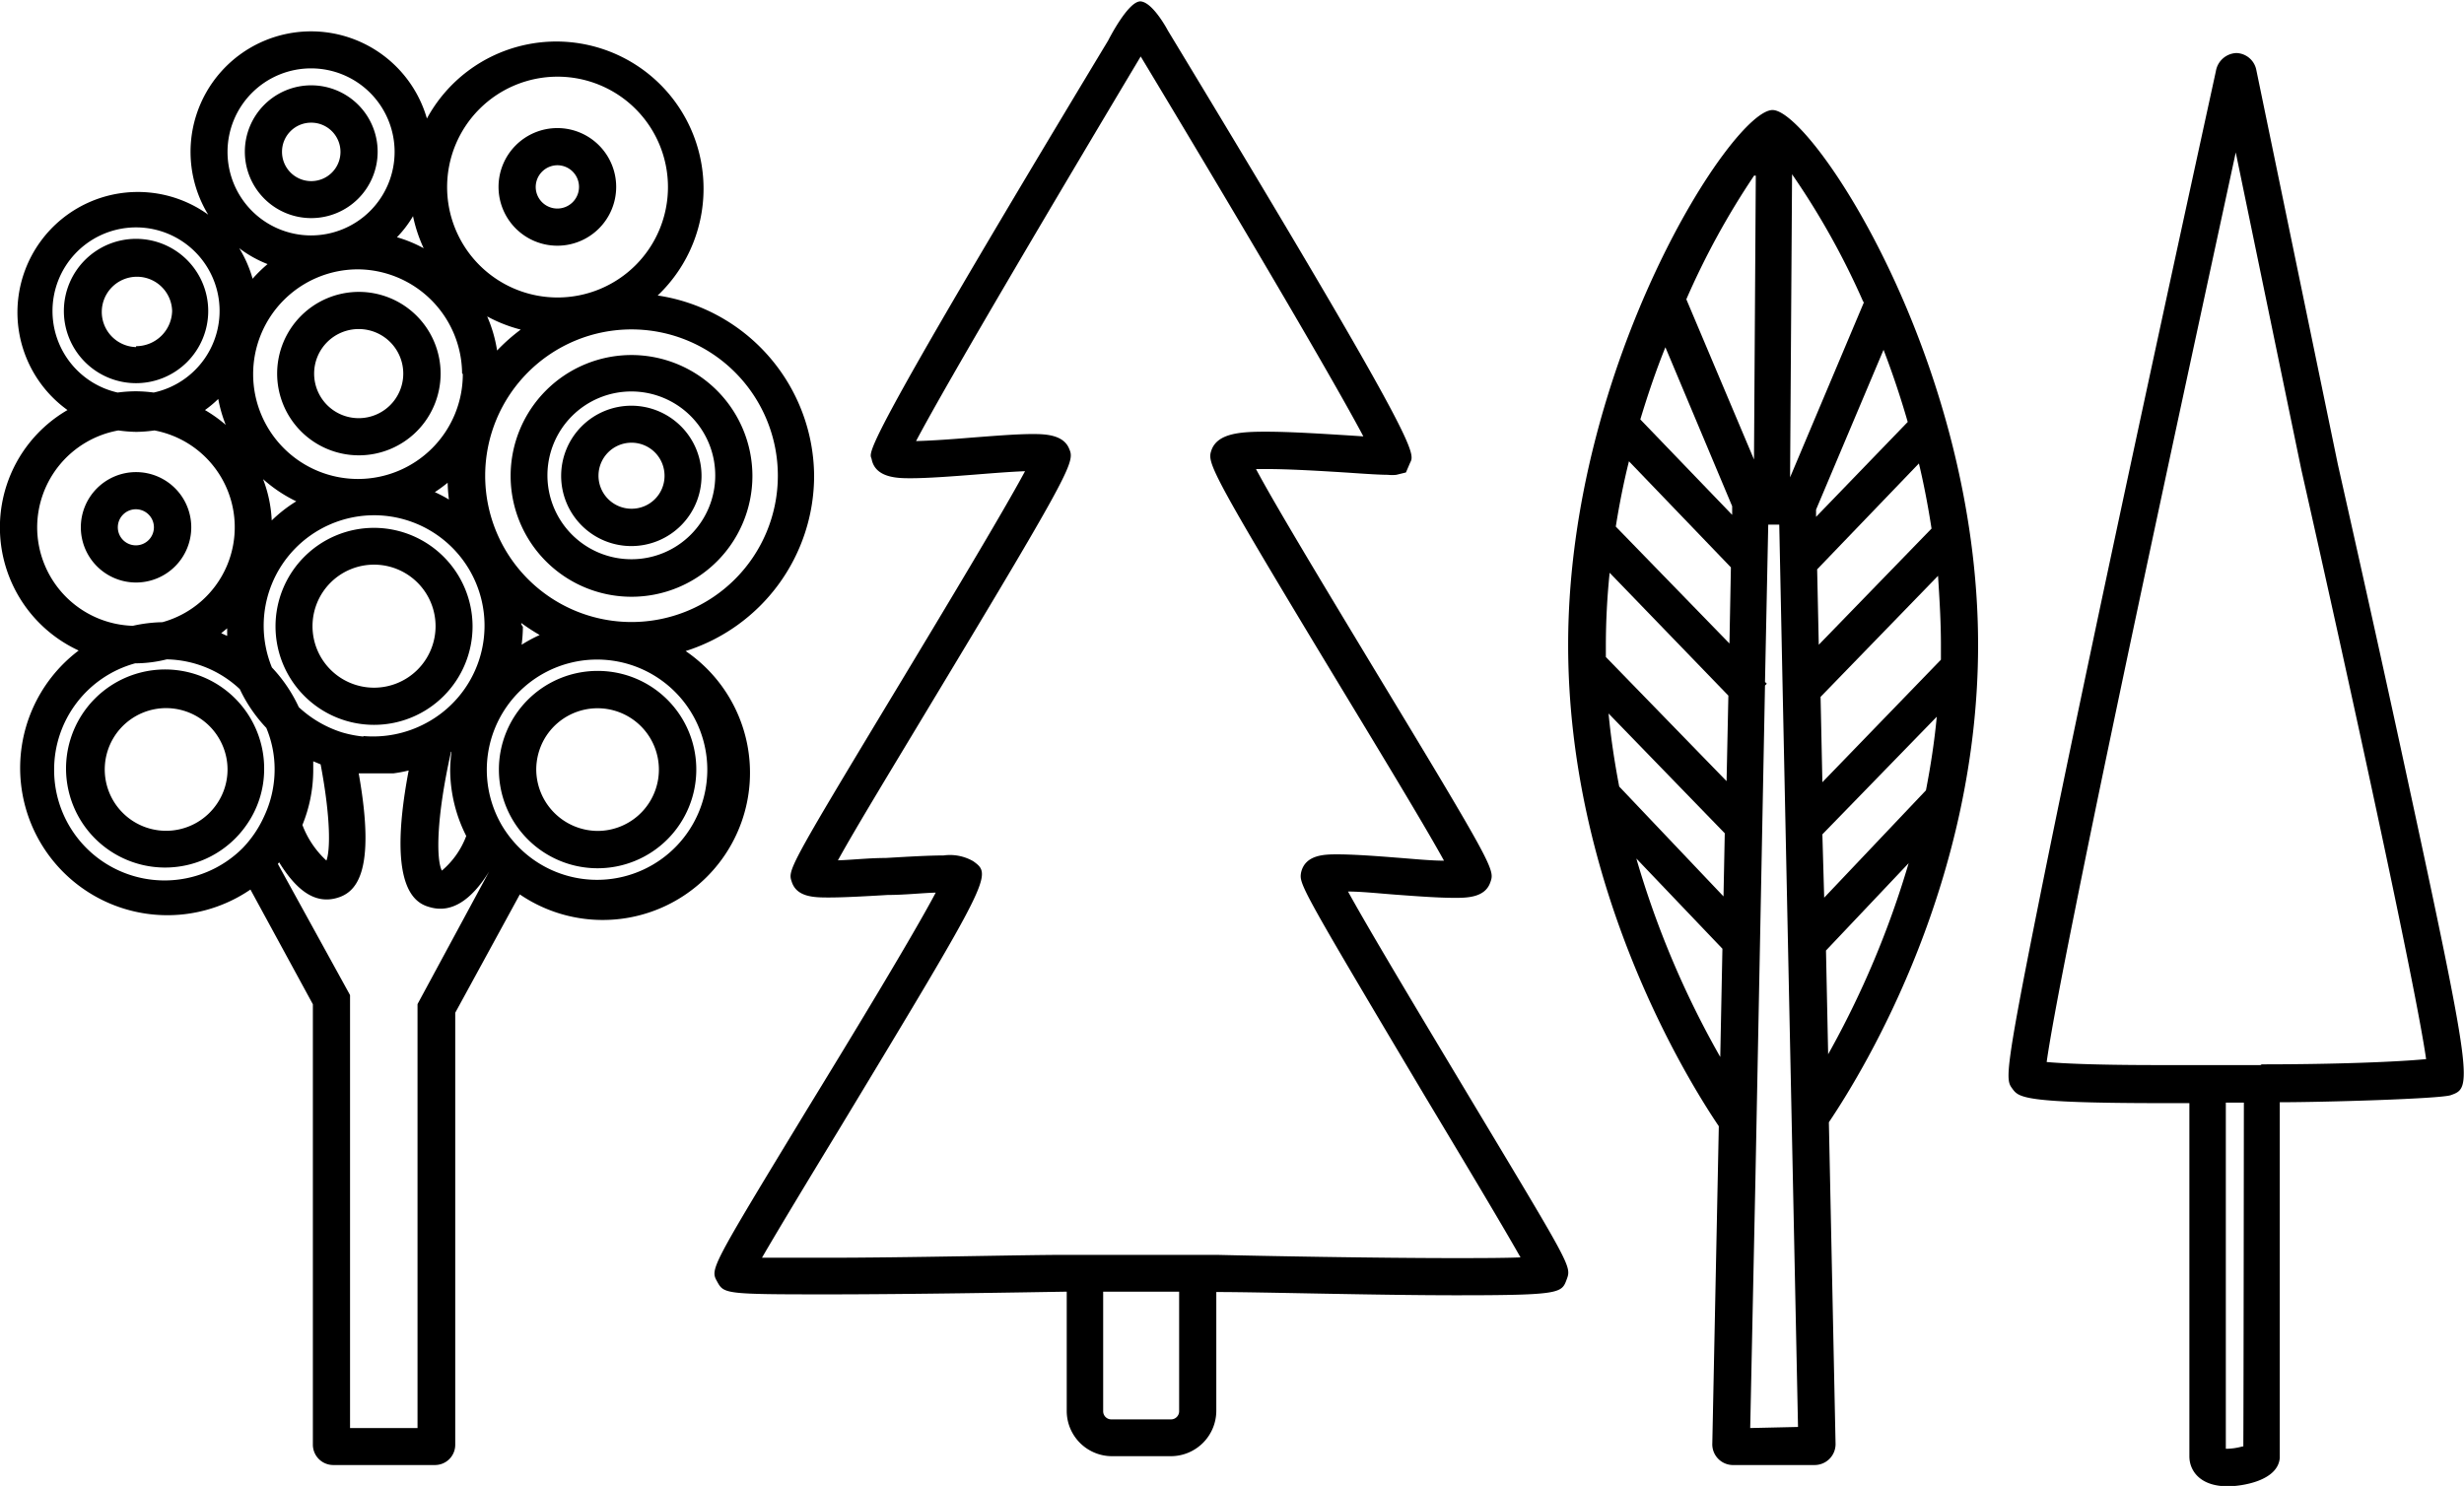 <svg xmlns="http://www.w3.org/2000/svg" viewBox="0 0 136.56 82.37"><g id="Layer_2" data-name="Layer 2"><g id="Layer_1-2" data-name="Layer 1"><path d="M10.6,29.23a3.06,3.06,0,1,0-3.06,3.06A3.06,3.06,0,0,0,10.6,29.23Zm-4.07,0a1,1,0,1,1,1,1A1,1,0,0,1,6.53,29.23Z"/><path d="M15.36,20.7a4.53,4.53,0,1,0,4.52-4.52A4.53,4.53,0,0,0,15.36,20.7Zm4.52-2.46a2.47,2.47,0,1,1-2.47,2.46A2.47,2.47,0,0,1,19.88,18.24Z"/><path d="M45.12,26.38a10.18,10.18,0,0,0-8.67-10A8.16,8.16,0,1,0,23.66,6.57,6.68,6.68,0,1,0,11.54,11.9a6.67,6.67,0,1,0-7.8,10.83,7.52,7.52,0,0,0,.62,13.33,8.16,8.16,0,0,0,9.52,13.25l3.46,6.36V80.08a1.13,1.13,0,0,0,1.12,1.13h5.66a1.12,1.12,0,0,0,1.11-1.13V56.14l3.58-6.56A8.16,8.16,0,0,0,38,36.09,10.2,10.2,0,0,0,45.12,26.38Zm-27,21.35a5.15,5.15,0,0,1-1.36-2,8.05,8.05,0,0,0,.6-3c0-.18,0-.36,0-.53l.41.17C18.35,45.44,18.3,47.21,18.08,47.73Zm7.53-27a5.81,5.81,0,1,1-5.81-5.8A5.82,5.82,0,0,1,25.61,20.7ZM15.06,28.85a7.31,7.31,0,0,0-.48-2.29,7.89,7.89,0,0,0,1.84,1.23A7.76,7.76,0,0,0,15.06,28.85Zm9.75-2.09a9.23,9.23,0,0,0,.07.93,7.22,7.22,0,0,0-.78-.41A8.58,8.58,0,0,0,24.81,26.76ZM14,15.45a6.73,6.73,0,0,0-.74-1.69,6.53,6.53,0,0,0,1.57.88A7.94,7.94,0,0,0,14,15.45Zm-1.9,6.68a7.48,7.48,0,0,0,.41,1.42,7.75,7.75,0,0,0-1.15-.82A6.06,6.06,0,0,0,12.08,22.13Zm.49,12.7c0,.14,0,.28,0,.42l-.33-.15Zm7.56,6a6.42,6.42,0,0,1-1.22-.24,6.32,6.32,0,0,1-2.37-1.39A8.2,8.2,0,0,0,15.07,37a6.12,6.12,0,1,1,8.53,3.09A6.19,6.19,0,0,1,20.13,40.8Zm4.87.86h0a8.28,8.28,0,0,0-.07,1,8.16,8.16,0,0,0,.89,3.65,4.65,4.65,0,0,1-1.35,1.92C24.18,47.67,24.16,45.4,25,41.66Zm3.89-7.14a11.09,11.09,0,0,0,1,.65,7.88,7.88,0,0,0-1,.54,8.09,8.09,0,0,0,.07-1C28.9,34.65,28.89,34.59,28.89,34.52ZM27.55,19.43A7.63,7.63,0,0,0,27,17.54a8.09,8.09,0,0,0,1.86.73A10.26,10.26,0,0,0,27.55,19.43ZM30.89,4.25a6.12,6.12,0,1,1-6.11,6.11A6.12,6.12,0,0,1,30.89,4.25Zm-8,7.73a8.27,8.27,0,0,0,.59,1.78A7.43,7.43,0,0,0,22,13.15,6.13,6.13,0,0,0,22.88,12ZM17.24,3.79a4.63,4.63,0,1,1-4.63,4.62A4.63,4.63,0,0,1,17.24,3.79ZM2.91,17.24a4.63,4.63,0,1,1,5.61,4.52,7.93,7.93,0,0,0-1-.07,7.93,7.93,0,0,0-1,.07A4.63,4.63,0,0,1,2.91,17.24Zm-.85,12a5.47,5.47,0,0,1,4.5-5.38,7.93,7.93,0,0,0,1,.08,7.93,7.93,0,0,0,1-.08A5.46,5.46,0,0,1,9,34.49a8.09,8.09,0,0,0-1.64.2A5.47,5.47,0,0,1,2.06,29.23ZM3,42.66a6.11,6.11,0,0,1,4.49-5.89h0a7.23,7.23,0,0,0,1.75-.22,6.08,6.08,0,0,1,4.05,1.65,8.2,8.2,0,0,0,1.47,2.15,5.92,5.92,0,0,1,.46,2.31,6.1,6.1,0,0,1-.59,2.61A6.22,6.22,0,0,1,13.46,47,6.12,6.12,0,0,1,3,42.66Zm20.14,13V79.16H19.4v-24l-4-7.27.07-.09c1,1.62,2,2.27,3.11,2s2.3-1.31,1.3-6.93c.25,0,.51,0,.77,0h.18l.71,0,.26,0a8,8,0,0,0,.85-.16c-1.32,6.94.6,7.43,1.26,7.6,1.11.28,2.19-.37,3.2-2l0,0Zm16.06-13a6.11,6.11,0,0,1-10.11,4.62,6.28,6.28,0,0,1-1.26-1.5,6.11,6.11,0,1,1,11.37-3.12ZM35,34.48a8.11,8.11,0,1,1,8.11-8.1A8.11,8.11,0,0,1,35,34.48Z"/><path d="M35,19.68a6.7,6.7,0,1,0,6.7,6.7A6.71,6.71,0,0,0,35,19.68ZM35,31a4.65,4.65,0,1,1,4.64-4.64A4.64,4.64,0,0,1,35,31Z"/><path d="M35,22.49a3.89,3.89,0,1,0,3.88,3.89A3.89,3.89,0,0,0,35,22.49Zm0,5.71a1.83,1.83,0,1,1,1.83-1.82A1.82,1.82,0,0,1,35,28.2Z"/><path d="M30.89,13.62a3.26,3.26,0,1,0-3.26-3.26A3.26,3.26,0,0,0,30.89,13.62Zm0-4.46a1.2,1.2,0,1,1-1.2,1.2A1.21,1.21,0,0,1,30.89,9.16Z"/><path d="M17.24,12.09a3.68,3.68,0,1,0-3.67-3.68A3.68,3.68,0,0,0,17.24,12.09Zm0-5.29a1.62,1.62,0,1,1-1.61,1.61A1.61,1.61,0,0,1,17.24,6.8Z"/><path d="M11.54,17.24a4,4,0,1,0-4,4A4,4,0,0,0,11.54,17.24Zm-4,2a1.95,1.95,0,1,1,2-2A2,2,0,0,1,7.54,19.19Z"/><path d="M33.12,37.19a5.47,5.47,0,1,0,5.47,5.47A5.46,5.46,0,0,0,33.12,37.19Zm0,8.87a3.42,3.42,0,0,1-3.4-3.4A3.45,3.45,0,0,1,30.15,41a3.4,3.4,0,1,1,3,5.06Z"/><path d="M20.73,29.26a5.46,5.46,0,1,0,5.46,5.46A5.47,5.47,0,0,0,20.73,29.26Zm0,8.86a3.41,3.41,0,1,1,3.41-3.4A3.41,3.41,0,0,1,20.73,38.12Z"/><path d="M13.64,45.76a5.38,5.38,0,0,0,1-3.1,5.49,5.49,0,1,0-1,3.1ZM12,44.59a3.4,3.4,0,1,1,.27-3.41A3.37,3.37,0,0,1,12,44.59Z"/><path d="M80.8,59.75c-2.14-3.57-4.92-8.2-6.09-10.33.73,0,1.67.1,2.59.17,1.2.09,2.44.18,3.3.18.68,0,1.71,0,2-.87.24-.68.26-.75-6.37-11.7-2.37-3.93-5.48-9.06-6.62-11.2h.56c1.33,0,3.1.11,4.53.2,1,.07,1.79.12,2.22.12a2,2,0,0,0,.47,0l.53-.13.21-.49c.26-.62,1.08-.09-13.4-24,0,0-.8-1.53-1.49-1.62s-1.82,2.16-1.82,2.16C47.16,25.89,48.22,25,48.31,25.46c.21,1.05,1.48,1.05,2.16,1.05.93,0,2.26-.1,3.54-.2,1-.08,2-.16,2.8-.19-1.24,2.31-4.5,7.72-7,11.87-6.16,10.21-6.15,10.24-5.93,10.89.28.87,1.28.87,2.08.87s2.07-.07,3.24-.14c.94,0,1.91-.11,2.66-.13-1.27,2.4-4.7,8.05-7.12,12-5.38,8.86-5.38,8.86-5,9.55s.39.72,6.06.72c4.55,0,10.87-.11,13.32-.15v6.61a2.51,2.51,0,0,0,2.5,2.51H64.9a2.52,2.52,0,0,0,2.51-2.51V71.62c2.47,0,8.79.18,13.33.18h0c5.77,0,5.81-.12,6.09-.88S87.09,70.24,80.8,59.75ZM65.35,78.23a.45.45,0,0,1-.45.45H61.59a.45.45,0,0,1-.45-.45V71.6h4.21Zm15.39-8.49c-4.54,0-10.88-.12-13.33-.18v0H59.09v0c-2.43,0-8.77.16-13.32.16-1.71,0-2.82,0-3.54,0,.92-1.59,2.67-4.48,4.27-7.11C55,48.54,55,48.51,53.94,47.74a2.59,2.59,0,0,0-1.65-.32c-.84,0-2,.07-3.21.14-.93,0-1.89.11-2.64.13,1-1.82,3.18-5.39,5.13-8.64,8.06-13.37,8-13.46,7.67-14.21s-1.33-.78-2-.78c-.89,0-2.12.1-3.42.2-1.09.09-2.22.17-3.05.19,1.79-3.39,8-13.87,12.45-21.32,4.38,7.27,10.42,17.44,12.34,21.06l-.75-.05c-1.46-.09-3.27-.21-4.66-.21s-2.65.08-3,1c-.25.72-.29.85,7.26,13.33,2.07,3.42,4.54,7.49,5.62,9.45-.75,0-1.71-.1-2.65-.17-1.25-.1-2.42-.18-3.27-.18-.66,0-1.77,0-2,1C72,49,72,49.05,79,60.81c1.92,3.2,4.2,7,5.27,8.89C83.58,69.73,82.47,69.74,80.74,69.74Z"/><path d="M133.28,42.51c-1.8-8.33-3.71-16.75-3.72-16.81L125.05,3.88a1.16,1.16,0,0,0-1.11-.94,1.2,1.2,0,0,0-1.13,1c-.06.31-6.69,30.48-9.83,46.16-1.93,9.61-1.81,9.76-1.45,10.25s.6.79,8.07.8h1.74c0,9.2,0,19,0,19.58,0,.76.55,1.66,2.13,1.66.76,0,2.77-.29,2.88-1.57,0-.11,0-.41,0-19.72,2.52,0,8.87-.19,9.47-.39C137,60.29,137.12,60.25,133.28,42.51Zm-9,37.67a3.41,3.41,0,0,1-.92.13c0-2,0-10.85,0-19.19h1C124.35,71.67,124.34,78.43,124.33,80.18Zm1-21.14-3,0H119.6c-3.69,0-5.39-.1-6.17-.17.14-1,.52-3.21,1.57-8.42,2.44-12.19,7-33.15,8.91-42l3.64,17.61c2.5,11.06,6.33,28.56,6.91,32.65C132.92,58.86,129.52,59,125.35,59Z"/><path d="M109.63,35.75c0-15.71-9.17-29.56-11.37-29.65S86.91,20.15,86.91,35.75c0,13.44,6.6,24.09,8.35,26.68L94.9,80A1.15,1.15,0,0,0,96,81.21h4.55A1.16,1.16,0,0,0,101.73,80l-.37-17.79C103.52,59,109.63,48.72,109.63,35.75Zm-20.48,3.8,6.44,6.64-.07,3.5L89.74,43.6C89.49,42.29,89.28,40.94,89.15,39.55Zm17.59,4.26-5.64,5.95L101,46.25l6.34-6.52C107.21,41.11,107,42.47,106.74,43.81Zm.83-8.06c0,.27,0,.55,0,.82L101,43.36l-.1-4.73,6.51-6.71C107.49,33.18,107.57,34.45,107.57,35.75Zm-.52-6.45-6.25,6.44-.09-4.18,5.64-5.87C106.63,26.86,106.86,28.07,107.05,29.3Zm-6.4-.65v-.4l3.74-8.86c.48,1.25.93,2.58,1.34,4ZM96,28.17v.37l-5.09-5.29c.43-1.42.89-2.77,1.39-4L96,28.06S96,28.13,96,28.17Zm-.07,3.28-.08,4.22-6.3-6.48c.2-1.25.44-2.46.73-3.62Zm-.14,7.11-.1,4.74L89,36.42c0-.22,0-.44,0-.67a39.59,39.59,0,0,1,.21-4Zm5.41,14.13,4.58-4.84a51.34,51.34,0,0,1-4.46,10.59Zm2.11-35.95-4.1,9.72.11-16.8A42.42,42.42,0,0,1,103.27,16.74Zm-6-7-.1,15.73-3.75-8.88A43.14,43.14,0,0,1,97.22,9.73ZM90.69,47.59l4.77,5-.12,6A50.83,50.83,0,0,1,90.69,47.59ZM97,79.16l.29-13.84h0L97.82,38l.1-.1-.1-.1L98,29.08h.61l.18,8.74,0,0,0,0,.57,27.28h0l.29,14Z"/></g></g></svg>